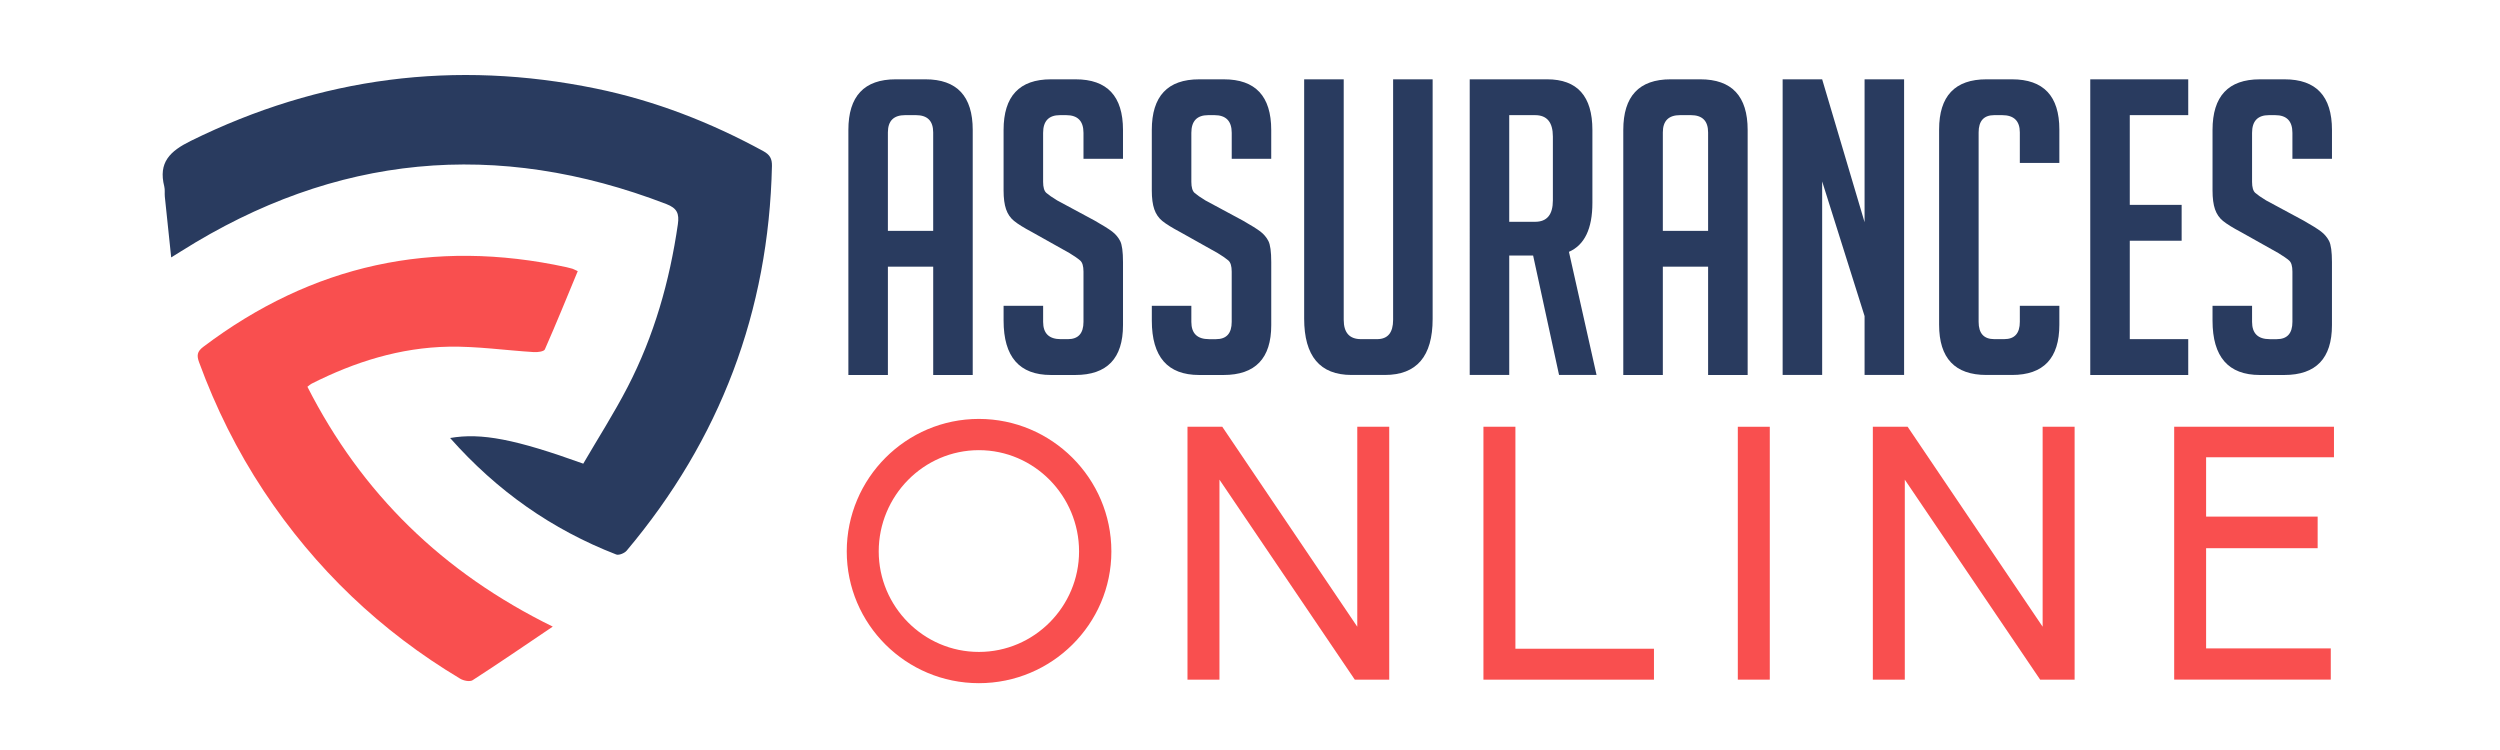 <?xml version="1.0" encoding="utf-8"?>
<!-- Generator: Adobe Illustrator 16.0.0, SVG Export Plug-In . SVG Version: 6.00 Build 0)  -->
<!DOCTYPE svg PUBLIC "-//W3C//DTD SVG 1.1 Tiny//EN" "http://www.w3.org/Graphics/SVG/1.1/DTD/svg11-tiny.dtd">
<svg version="1.1" baseProfile="tiny" id="Calque_1"
	 xmlns="http://www.w3.org/2000/svg" xmlns:xlink="http://www.w3.org/1999/xlink" x="0px" y="0px" width="200px" height="60px"
	 viewBox="0 0 200 60" xml:space="preserve">
<path fill="#293B5F" d="M36.009,35.04c2.493-0.433,5.22,0.095,10.652,2.053c1.176-2.019,2.462-4.028,3.553-6.139
	c2.113-4.088,3.358-8.46,4.015-13.013c0.123-0.859-0.063-1.286-0.924-1.618c-13.566-5.22-26.493-3.992-38.793,3.763
	c-0.223,0.141-0.449,0.278-0.817,0.507c-0.178-1.694-0.347-3.277-0.509-4.858c-0.027-0.27,0.021-0.554-0.043-0.812
	c-0.488-1.929,0.447-2.828,2.128-3.656c10.345-5.101,21.135-6.501,32.413-4.181c4.714,0.97,9.152,2.697,13.375,5.001
	c0.526,0.287,0.71,0.6,0.697,1.198c-0.259,11.624-4.144,21.875-11.622,30.767c-0.171,0.202-0.621,0.39-0.833,0.308
	C44.145,42.359,39.749,39.266,36.009,35.04z"/>
<path fill="#F94F4F" d="M44.221,50.129c-2.262,1.525-4.318,2.938-6.413,4.288c-0.219,0.142-0.724,0.041-0.993-0.122
	c-6.373-3.811-11.609-8.814-15.709-15.006c-2.138-3.229-3.846-6.671-5.178-10.306c-0.196-0.535-0.167-0.855,0.325-1.228
	c8.713-6.585,18.4-8.698,29.063-6.381c0.159,0.035,0.317,0.076,0.473,0.122c0.075,0.022,0.145,0.065,0.431,0.195
	c-0.868,2.095-1.719,4.192-2.632,6.262c-0.076,0.171-0.58,0.233-0.877,0.215c-2.27-0.139-4.541-0.473-6.805-0.433
	c-3.884,0.068-7.533,1.214-10.99,2.966c-0.093,0.048-0.172,0.127-0.323,0.24C28.927,39.462,35.391,45.794,44.221,50.129z"/>
<g>
	<path fill="#293B5F" d="M71.032,29.998H67.87V10.397c0-2.701,1.262-4.052,3.788-4.052h2.372c2.525,0,3.788,1.351,3.788,4.052
		v19.601h-3.162v-8.664h-3.624V29.998z M74.655,18.467v-7.873c0-0.922-0.461-1.383-1.384-1.383h-0.856
		c-0.923,0-1.384,0.461-1.384,1.383v7.873H74.655z"/>
	<path fill="#293B5F" d="M86.679,12.703v-2.075c0-0.944-0.461-1.417-1.384-1.417H84.8c-0.9,0-1.351,0.473-1.351,1.417v3.92
		c0,0.439,0.087,0.736,0.263,0.889c0.176,0.154,0.461,0.353,0.857,0.594l2.998,1.614c0.658,0.374,1.125,0.665,1.4,0.873
		c0.274,0.209,0.489,0.461,0.643,0.758c0.154,0.297,0.23,0.862,0.23,1.697v5.04c0,2.657-1.273,3.986-3.821,3.986h-1.943
		c-2.526,0-3.789-1.45-3.789-4.349v-1.185h3.163v1.285c0,0.922,0.472,1.383,1.417,1.383h0.56c0.834,0,1.252-0.461,1.252-1.383v-4.02
		c0-0.438-0.088-0.735-0.265-0.889c-0.176-0.154-0.46-0.352-0.855-0.593l-2.998-1.681c-0.659-0.35-1.136-0.647-1.433-0.889
		c-0.297-0.241-0.511-0.554-0.643-0.938c-0.132-0.384-0.198-0.884-0.198-1.499v-4.843c0-2.701,1.263-4.052,3.789-4.052h1.976
		c2.525,0,3.788,1.351,3.788,4.052v2.306L86.679,12.703L86.679,12.703z"/>
	<path fill="#293B5F" d="M98.538,12.703v-2.075c0-0.944-0.461-1.417-1.384-1.417h-0.493c-0.901,0-1.353,0.473-1.353,1.417v3.92
		c0,0.439,0.088,0.736,0.264,0.889c0.176,0.154,0.461,0.353,0.856,0.594l2.999,1.614c0.658,0.374,1.125,0.665,1.4,0.873
		c0.272,0.209,0.489,0.461,0.642,0.758c0.155,0.297,0.231,0.862,0.231,1.697v5.04c0,2.657-1.273,3.986-3.821,3.986h-1.944
		c-2.525,0-3.789-1.45-3.789-4.349v-1.185h3.162v1.285c0,0.922,0.472,1.383,1.417,1.383h0.56c0.834,0,1.252-0.461,1.252-1.383v-4.02
		c0-0.438-0.088-0.735-0.264-0.889c-0.176-0.154-0.461-0.352-0.856-0.593l-2.997-1.681c-0.659-0.35-1.137-0.647-1.434-0.889
		c-0.296-0.241-0.511-0.554-0.643-0.938c-0.132-0.384-0.198-0.884-0.198-1.499v-4.843c0-2.701,1.264-4.052,3.789-4.052h1.976
		c2.526,0,3.789,1.351,3.789,4.052v2.306L98.538,12.703L98.538,12.703z"/>
	<path fill="#293B5F" d="M114.611,6.345v19.172c0,2.987-1.273,4.48-3.821,4.48h-2.668c-2.524,0-3.789-1.504-3.789-4.513V6.345h3.164
		v19.238c0,1.032,0.461,1.548,1.384,1.548h1.283c0.859,0,1.285-0.516,1.285-1.548V6.345H114.611z"/>
	<path fill="#293B5F" d="M117.577,6.345h6.192c2.416,0,3.623,1.351,3.623,4.052v5.831c0,2.064-0.625,3.371-1.877,3.919l2.209,9.85
		h-3l-2.074-9.553h-1.911v9.553h-3.162V6.345z M120.738,17.743h2.074c0.945,0,1.418-0.571,1.418-1.712v-5.105
		c0-1.143-0.473-1.714-1.418-1.714h-2.074V17.743z"/>
	<path fill="#293B5F" d="M133.027,29.998h-3.164V10.397c0-2.701,1.263-4.052,3.789-4.052h2.371c2.523,0,3.789,1.351,3.789,4.052
		v19.601h-3.164v-8.664h-3.621V29.998z M136.648,18.467v-7.873c0-0.922-0.459-1.383-1.383-1.383h-0.854
		c-0.925,0-1.384,0.461-1.384,1.383v7.873H136.648z"/>
	<path fill="#293B5F" d="M149.166,17.776V6.345h3.162v23.652h-3.162v-4.711l-3.393-10.772v15.483h-3.162V6.345h3.162L149.166,17.776
		z"/>
	<path fill="#293B5F" d="M164.748,24.463v1.515c0,2.68-1.264,4.019-3.789,4.019h-2.041c-2.525,0-3.79-1.339-3.79-4.019V10.363
		c0-2.678,1.265-4.018,3.79-4.018h2.041c2.525,0,3.789,1.34,3.789,4.018v2.669h-3.162v-2.438c0-0.922-0.475-1.383-1.418-1.383
		h-0.625c-0.835,0-1.253,0.461-1.253,1.383v15.154c0,0.922,0.418,1.383,1.253,1.383h0.79c0.835,0,1.253-0.461,1.253-1.383v-1.285
		H164.748z"/>
	<path fill="#293B5F" d="M167.221,29.998V6.345h7.838v2.866h-4.677v7.181h4.149v2.866h-4.149v7.874h4.677v2.866H167.221z"/>
	<path fill="#293B5F" d="M183.393,12.703v-2.075c0-0.944-0.459-1.417-1.384-1.417h-0.491c-0.902,0-1.353,0.473-1.353,1.417v3.92
		c0,0.439,0.087,0.736,0.263,0.889c0.176,0.154,0.463,0.353,0.858,0.594l2.996,1.614c0.659,0.374,1.126,0.665,1.399,0.873
		c0.274,0.209,0.488,0.461,0.644,0.758c0.153,0.297,0.231,0.862,0.231,1.697v5.04c0,2.657-1.275,3.986-3.822,3.986h-1.944
		c-2.524,0-3.788-1.45-3.788-4.349v-1.185h3.163v1.285c0,0.922,0.472,1.383,1.415,1.383h0.563c0.832,0,1.25-0.461,1.25-1.383v-4.02
		c0-0.438-0.086-0.735-0.263-0.889c-0.176-0.154-0.462-0.352-0.856-0.593l-2.996-1.681c-0.661-0.35-1.139-0.647-1.436-0.889
		c-0.297-0.241-0.511-0.554-0.643-0.938c-0.131-0.384-0.197-0.884-0.197-1.499v-4.843c0-2.701,1.264-4.052,3.788-4.052h1.978
		c2.523,0,3.789,1.351,3.789,4.052v2.306L183.393,12.703L183.393,12.703z"/>
</g>
<g>
	<path fill="#F94F4F" d="M88.91,44.113c0,5.824-4.774,10.541-10.599,10.541S67.74,49.938,67.74,44.113
		c0-5.854,4.746-10.6,10.571-10.6C84.136,33.516,88.91,38.26,88.91,44.113z M86.325,44.113c0-4.434-3.581-8.1-8.014-8.1
		s-8.013,3.666-8.013,8.1c0,4.404,3.58,8.041,8.013,8.041S86.325,48.52,86.325,44.113z"/>
	<path fill="#F94F4F" d="M97.557,38.373v15.998h-2.558v-20.23h2.784l10.799,15.996V34.141h2.557v20.23h-2.756L97.557,38.373z"/>
	<path fill="#F94F4F" d="M118.675,34.141h2.558V51.9h11.084v2.472h-13.642V34.141z"/>
	<path fill="#F94F4F" d="M139.025,34.141h2.558v20.23h-2.558V34.141z"/>
	<path fill="#F94F4F" d="M152.384,38.373v15.998h-2.557v-20.23h2.784l10.8,15.996V34.141h2.558v20.23h-2.757L152.384,38.373z"/>
	<path fill="#F94F4F" d="M173.932,34.141h12.786v2.442h-10.229v4.746h8.923v2.526h-8.923v8.015h9.974v2.501h-12.528v-20.23H173.932z
		"/>
</g>
</svg>
